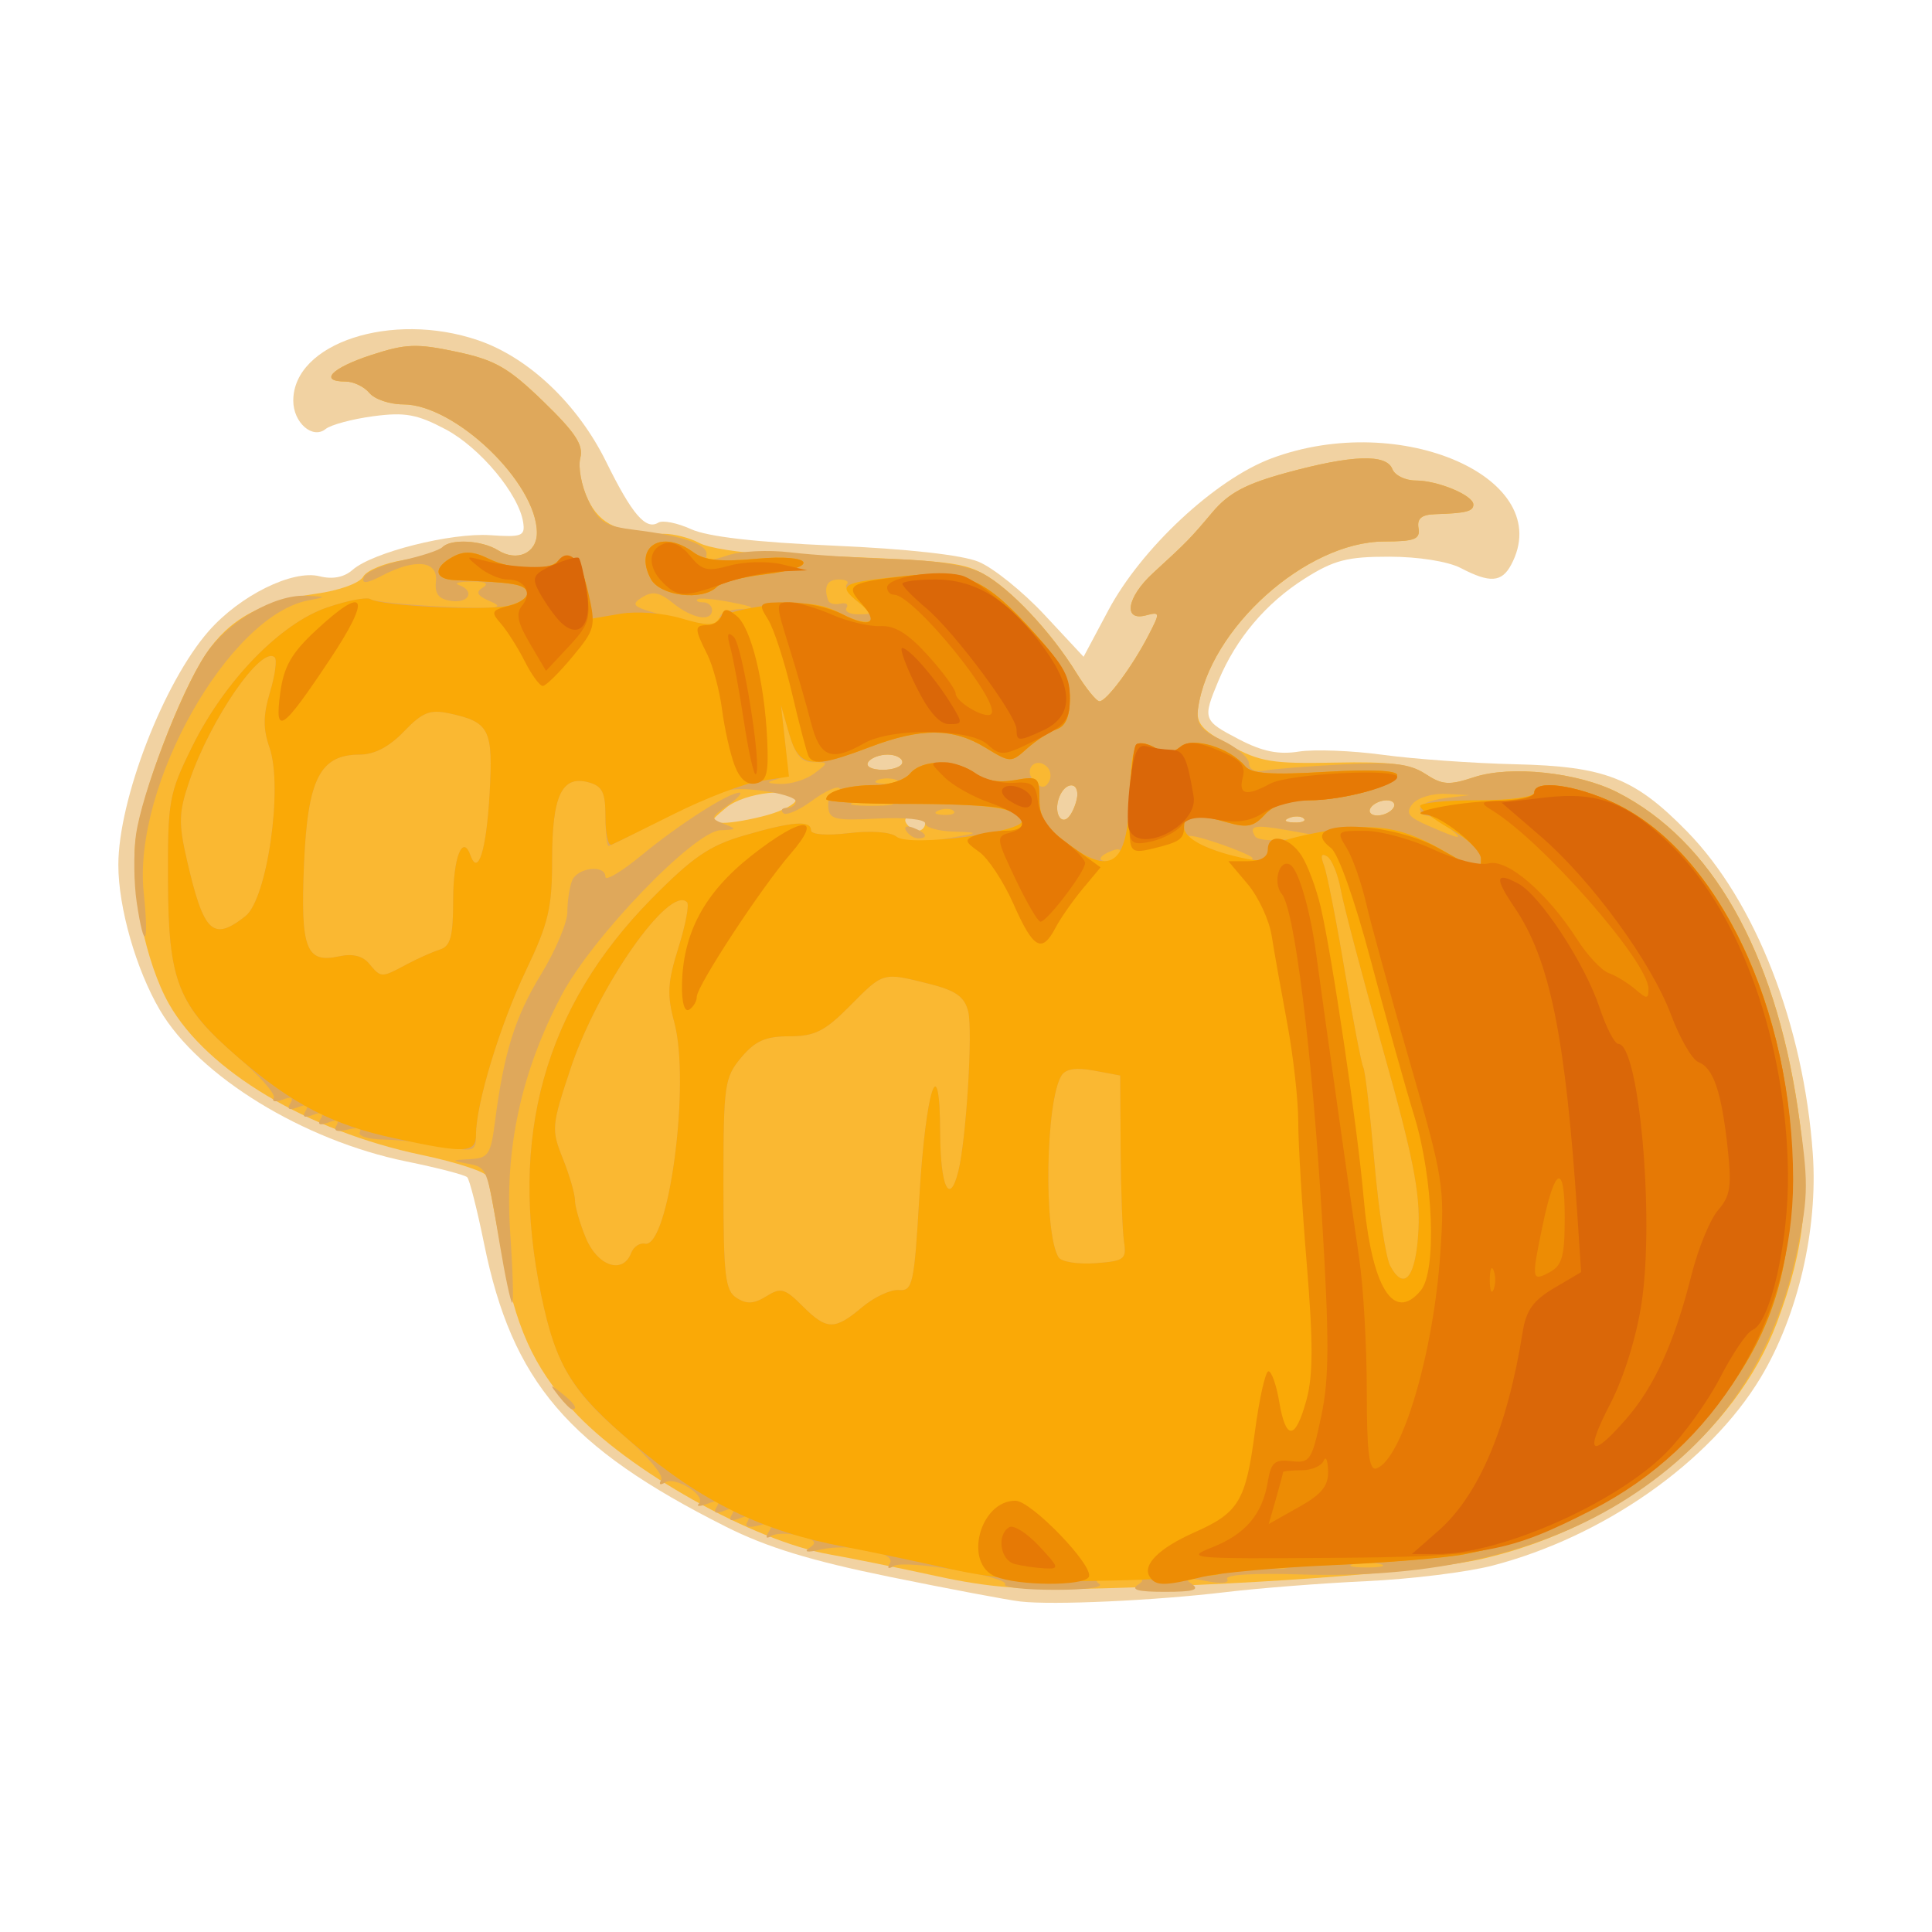 <?xml version="1.0"?>
<svg xmlns="http://www.w3.org/2000/svg" width="600" height="600" viewBox="0 0 600 600">
  <path d="M316.882 497.36c-3.901-.454-22.172-3.904-40.602-7.665-24.487-4.997-38.175-9.186-50.836-15.557-48.99-24.654-66.389-44.996-75.084-87.795-2.17-10.683-4.541-20.019-5.268-20.745-.726-.727-9.186-2.922-18.8-4.88-32.076-6.53-64.613-26.512-76.67-47.085-7.376-12.587-12.868-31.792-12.868-45.001 0-20.289 14.074-56.714 28.073-72.658 9.697-11.044 26.017-19.115 34.398-17.012 4.076 1.023 7.63.336 10.274-1.987 6.219-5.463 30.64-11.607 42.795-10.767 9.765.675 10.826.26 10.183-3.975-1.333-8.774-13.399-23.244-24.109-28.913-8.85-4.684-12.628-5.366-22.462-4.054-6.502.867-13.152 2.652-14.777 3.966-4.057 3.279-10.05-1.97-10.05-8.8 0-17.894 30.584-27.897 57.377-18.768 15.713 5.354 30.963 19.821 39.786 37.744 8.029 16.308 12.313 21.308 16.2 18.905 1.343-.83 5.912.077 10.153 2.016 5.132 2.347 19.965 4.062 44.359 5.13 22.834 1 39.768 2.88 44.924 4.99 4.551 1.861 13.756 9.265 20.454 16.452l12.18 13.068 7.695-14.44c10.272-19.27 33.224-40.652 50.631-47.165 40.347-15.095 88.735 6.366 74.466 33.028-2.94 5.495-6.6 5.739-15.606 1.042-3.986-2.079-13.149-3.538-22.27-3.547-13.046-.012-17.203 1.068-26.29 6.83-12.002 7.612-21.248 18.561-26.708 31.629-5.013 11.998-4.868 12.416 6.337 18.256 7.272 3.79 12.286 4.818 18.59 3.81 4.75-.76 16.494-.308 26.101 1.003s28.107 2.63 41.111 2.932c27.909.646 37.044 4.217 53.335 20.846 21.248 21.691 36.262 60.168 39.082 100.159 1.646 23.336-4.63 50.243-16.207 69.489-15.829 26.312-48.825 49.437-83.303 58.38-7.802 2.023-25.358 4.191-39.013 4.818-13.654.626-33.338 2.156-43.742 3.4-22.175 2.653-53.75 4.098-63.839 2.922z" fill="#f1d2a2"/>
  <path d="M290.873 489.478c-11.703-2.554-26.618-5.58-33.142-6.723-23.862-4.185-63.024-26.201-79.97-44.957-12.255-13.566-17.74-25.84-21.984-49.19-2.066-11.369-4.067-21.825-4.447-23.236-.38-1.41-9.57-4.427-20.422-6.702-35.351-7.413-66.631-26.1-78.41-46.843-7.293-12.843-12.11-36.443-10.392-50.899 1.62-13.623 13.56-45.318 21.716-57.64 7.275-10.994 17.272-16.515 34.175-18.873 7.407-1.033 13.668-3.292 14.817-5.345 1.094-1.955 6.773-4.272 12.619-5.15 5.846-.876 11.21-2.534 11.922-3.685 1.837-2.973 12.102-2.59 17.283.646 5.924 3.7 12.103.937 12.103-5.41 0-15.503-25.401-39.887-41.55-39.887-4.138 0-8.848-1.596-10.467-3.546-1.619-1.951-4.941-3.547-7.383-3.547-8.43 0-4.399-4.198 7.893-8.218 10.764-3.521 14.134-3.652 26.5-1.027 11.998 2.546 16.133 4.91 26.996 15.432 9.983 9.668 12.531 13.562 11.488 17.553-.738 2.821.332 8.638 2.377 12.927 3.734 7.83 9.94 10.621 23.61 10.621 3.174 0 8.095 1.274 10.936 2.83 2.84 1.558 12.612 3.098 21.715 3.423 55.107 1.971 59.41 2.366 66.382 6.1 8.393 4.493 21.124 18.004 29.02 30.798 3.01 4.877 6.249 8.867 7.199 8.867 2.19 0 10.176-10.752 15.192-20.451 3.712-7.179 3.682-7.403-.816-6.227-7.147 1.869-5.869-5.685 2.217-13.108 10.803-9.919 11.46-10.59 18.441-18.878 5.096-6.049 10.357-8.855 23.146-12.344 20.262-5.529 30.94-5.89 32.775-1.107.748 1.95 4.004 3.546 7.235 3.546 6.87 0 17.918 4.608 17.918 7.473 0 2.104-2.282 2.68-11.822 2.98-4.266.135-5.718 1.339-5.216 4.325.58 3.46-1.163 4.141-10.64 4.16-24.18.047-54.329 27.046-57.82 51.778-.657 4.655 1.138 6.757 9.837 11.52 9.395 5.143 13.218 5.772 32.675 5.372 17.233-.354 23.36.415 28.11 3.528 5.244 3.436 7.31 3.574 15.087 1.007 11.333-3.74 32.343-1.512 44.572 4.727 29.13 14.86 48.642 49.02 55.961 97.968 3.968 26.531 2.37 43.069-6.429 66.588-12.902 34.484-48.761 63.4-90.921 73.315-17.093 4.02-65.48 7.83-118.068 9.295-24.185.675-35.274-.132-52.018-3.786zm-3.546-233.85c0-1.301-1.659-2.365-3.686-2.365-2.028 0-3.029 1.064-2.225 2.364.803 1.3 2.462 2.365 3.686 2.365 1.224 0 2.225-1.064 2.225-2.365zm-49.062-2.49c4.877-1.354 8.867-3.476 8.867-4.715 0-4.12-15.905-2.355-21.61 2.397-5.25 4.374-5.3 4.654-.852 4.715 2.6.036 8.718-1.042 13.595-2.396zm96.314-6.377c.052-4.223-3.918-3.656-5.63.804-1.969 5.132.935 9.503 3.561 5.36 1.118-1.765 2.05-4.539 2.069-6.164zm70.329 7.438c-.786-.786-2.825-.87-4.532-.187-1.886.755-1.326 1.315 1.428 1.429 2.493.101 3.89-.457 3.104-1.242zm27.83-3.3c.804-1.301-.134-2.365-2.085-2.365-1.95 0-4.204 1.064-5.008 2.364-.803 1.3.135 2.365 2.086 2.365 1.95 0 4.204-1.064 5.008-2.365zm-152.504-14.187c0-1.3-2.066-2.364-4.59-2.364s-5.247 1.064-6.05 2.364c-.83 1.341 1.157 2.364 4.589 2.364 3.328 0 6.05-1.064 6.05-2.364z" fill="#fab832"/>
  <path d="M312.144 492.085c1.477-2.391-31.185-7.837-34.546-5.76-1.737 1.075-2.203.742-1.21-.864 2.079-3.365-12.746-6.267-21.556-4.22-4.198.975-5.386.758-3.338-.61 2.384-1.591 1.617-2.515-3.064-3.69-3.435-.862-7.424-.838-8.866.052-1.697 1.05-1.945.527-.703-1.482 1.428-2.311.616-2.762-3.185-1.768-3.302.863-4.547.436-3.528-1.212 1.004-1.625.106-1.983-2.484-.989-2.735 1.05-3.506.664-2.365-1.182 1.141-1.846.37-2.231-2.364-1.182-2.735 1.05-3.506.664-2.365-1.182 1.17-1.894.318-2.212-2.76-1.03-2.45.94-3.695.95-2.768.023 2.463-2.463-7.259-8.598-10.475-6.61-1.582.977-2.087.65-1.203-.78.838-1.355-4.242-7.388-11.287-13.408-16.627-14.204-21.512-22.471-26.006-44.013-10.22-48.992 1.03-89.336 34.327-123.1 12.764-12.942 17.954-16.485 28.746-19.622 15.037-4.371 20.717-4.803 20.717-1.575 0 1.313 4.915 1.67 11.78.858 7.078-.839 13.013-.372 14.87 1.168 2.04 1.694 7.07 1.899 14.819.603 11.072-1.852 11.233-1.977 2.863-2.24-4.876-.154-8.866-1.301-8.866-2.552 0-1.298-6.393-1.94-14.89-1.496-13.146.689-14.927.263-15.221-3.636-.183-2.429.842-4.416 2.279-4.416 1.436 0 1.986-.626 1.22-1.39-.764-.765-4.652 1.021-8.64 3.97-3.987 2.947-7.972 4.637-8.855 3.754-.883-.884-.364-1.606 1.153-1.606s2.759-.926 2.759-2.057c0-1.131-5.054-2.648-11.231-3.371-9.885-1.157-13.308-.202-28.555 7.968-9.528 5.105-17.774 9.282-18.324 9.282-.55 0-1-4.132-1-9.182 0-7.524-.961-9.438-5.32-10.603-8.234-2.2-11.232 4.199-11.232 23.968 0 15.016-1.137 19.845-8.103 34.424-8.142 17.038-15.541 41.458-15.541 51.293 0 4.939-.651 5.157-10.049 3.356-5.527-1.06-13.937-1.994-18.69-2.076-4.752-.083-8.043-1.115-7.314-2.296.73-1.18-.97-1.545-3.776-.811-3.301.863-4.546.436-3.528-1.212 1.005-1.625.107-1.983-2.484-.988-2.734 1.049-3.505.663-2.365-1.183 1.141-1.845.37-2.231-2.364-1.182-2.734 1.05-3.505.664-2.364-1.182 1.14-1.846.37-2.232-2.365-1.182-2.734 1.049-3.505.664-2.364-1.182 1.14-1.846.37-2.232-2.365-1.183-2.231.857-3.48.625-2.777-.514.704-1.14-4.422-6.943-11.392-12.898-18.364-15.689-21.343-23.288-21.463-54.76-.094-24.627.312-26.873 7.47-41.377 10.125-20.512 27.413-38.344 41.986-43.31 6.23-2.123 12.295-3.262 13.477-2.532 1.181.73 11.422 1.764 22.758 2.297 15.764.742 19.233.391 14.755-1.492-4.38-1.842-5.06-2.952-2.703-4.41 2.1-1.297.897-1.93-3.604-1.9-3.715.026-5.424.513-3.799 1.084 5.103 1.79 3.213 5.737-2.364 4.937-3.928-.563-5.173-2.154-4.757-6.075.681-6.424-6.378-7.183-16.705-1.797-4.788 2.497-6.41 2.66-5.72.576.531-1.6 5.851-3.973 11.823-5.274 5.971-1.3 11.648-3.162 12.615-4.137 2.647-2.67 12.284-2.131 17.24.964 5.924 3.7 12.103.937 12.103-5.411 0-15.503-25.401-39.886-41.55-39.886-4.138 0-8.848-1.596-10.467-3.547-1.619-1.95-4.941-3.547-7.383-3.547-8.43 0-4.399-4.197 7.893-8.218 10.764-3.52 14.134-3.651 26.5-1.027 11.998 2.546 16.133 4.91 26.996 15.432 9.983 9.669 12.531 13.563 11.488 17.554-.738 2.82.363 8.702 2.446 13.07 3.288 6.896 5.216 8.119 14.621 9.279 14.887 1.836 22.758 4.589 22.111 7.732-.394 1.915 1.4 1.968 6.495.192 3.871-1.35 12.629-1.787 19.46-.973 6.831.814 21.464 1.756 32.518 2.094 13.11.4 22.625 1.966 27.369 4.506 8.393 4.494 21.124 18.004 29.02 30.798 3.01 4.877 6.249 8.867 7.199 8.867 2.19 0 10.176-10.751 15.192-20.451 3.712-7.178 3.682-7.403-.816-6.226-7.147 1.868-5.869-5.685 2.217-13.109 10.803-9.918 11.46-10.59 18.441-18.877 5.096-6.05 10.357-8.855 23.146-12.345 20.262-5.528 30.94-5.889 32.775-1.107.748 1.95 4.004 3.547 7.235 3.547 6.87 0 17.918 4.607 17.918 7.473 0 2.103-2.282 2.679-11.822 2.98-4.266.135-5.718 1.338-5.216 4.324.58 3.46-1.163 4.142-10.64 4.16-24.27.048-54.415 27.13-57.82 51.943-.648 4.723.8 6.62 7.472 9.796 4.552 2.166 8.301 5.382 8.333 7.146.034 1.917 1.937 2.84 4.729 2.291 2.57-.504 13.514-1.382 24.322-1.95 15.714-.828 20.87-.235 25.746 2.96 5.265 3.449 7.325 3.588 15.107 1.02 11.333-3.74 32.343-1.513 44.572 4.726 29.3 14.948 48.753 49.205 56.052 98.712 3.26 22.103 3.249 26.247-.11 42.718-6.928 33.982-24.186 59.437-52.69 77.713-26.545 17.021-60.957 25.045-101.708 23.717-14.499-.473-23.576.092-22.758 1.416.808 1.306-1.885 1.56-6.619.623-5.897-1.166-7.054-.933-4.433.893 2.672 1.863.633 2.472-8.276 2.472-8.495 0-10.824-.645-8.275-2.292 2.613-1.689 1.057-2.292-5.911-2.292-5.993 0-8.314.726-6.335 1.98 1.85 1.173-3.665 1.98-13.52 1.98-9.154 0-16.183-.743-15.622-1.652zm88.035-6.173c-.786-.786-2.825-.87-4.532-.187-1.886.755-1.326 1.315 1.428 1.429 2.493.102 3.89-.456 3.104-1.242zm28.422-.2c-2.276-.596-6-.596-8.275 0-2.276.594-.414 1.08 4.137 1.08 4.552 0 6.414-.486 4.138-1.08zm-160.84-79.759c3.743-3.15 8.879-5.544 11.412-5.32 4.256.376 4.738-1.811 6.32-28.66 1.988-33.74 6.376-47.257 6.49-19.995.07 16.646 2.914 22.624 5.623 11.822 2.463-9.818 4.561-43.771 3.071-49.706-1.142-4.552-3.845-6.471-12.006-8.526-14.58-3.671-14.248-3.763-24.712 6.806-7.81 7.889-10.928 9.457-18.796 9.457-7.418 0-10.614 1.407-14.963 6.583-5.214 6.207-5.53 8.454-5.53 39.33 0 28.586.524 33.08 4.13 35.369 3.098 1.967 5.39 1.833 9.184-.536 4.5-2.81 5.73-2.483 11.186 2.972 7.578 7.578 10.002 7.631 18.591.404zm172.765-24.208c.55-11.252-1.712-22.72-10.92-55.376-6.389-22.653-12.328-45.139-13.2-49.97-.87-4.83-2.787-9.527-4.258-10.436-1.816-1.122-2.13-.232-.978 2.769.933 2.432 3.837 17.174 6.453 32.76 2.616 15.586 5.21 29.072 5.764 29.969.554.896 2.1 14.086 3.434 29.31 1.335 15.223 3.55 29.778 4.923 32.344 4.392 8.206 8.057 3.461 8.782-11.37zm-244.548 7.45c.753-1.962 2.677-3.292 4.275-2.955 7.436 1.569 14.256-49.795 9.137-68.806-2.294-8.52-2.08-12.378 1.283-23.068 2.22-7.06 3.432-13.442 2.692-14.182-5.471-5.472-27.689 26.198-36.102 51.461-5.99 17.985-6.088 19.105-2.469 28.15 2.073 5.181 3.77 11.03 3.77 12.995 0 1.966 1.541 7.265 3.425 11.774 3.626 8.677 11.443 11.265 13.989 4.631zm153.097-3.524c-.5-3.251-.97-16.205-1.046-28.786l-.136-22.876-8.167-1.532c-5.586-1.048-8.772-.55-10.086 1.575-4.926 7.97-5.575 48.841-.896 56.412.867 1.403 6 2.228 11.408 1.835 9.008-.657 9.756-1.212 8.923-6.628zm-222.894-86.116c3.452-1.849 8.138-3.943 10.414-4.655 3.334-1.042 4.138-4.034 4.138-15.414 0-13.126 2.94-20.673 5.385-13.824 2.357 6.602 4.913-1.589 5.92-18.972 1.17-20.219.052-22.456-12.564-25.148-5.968-1.274-8.322-.329-14.038 5.638-4.543 4.742-9.18 7.168-13.698 7.168-12.369 0-16.2 7.527-17.327 34.04-1.117 26.262.629 30.863 10.855 28.617 4.207-.924 7.36-.163 9.37 2.26 3.7 4.456 3.764 4.457 11.545.29zm-49.985-15.016c6.792-5.32 11.773-40.114 7.5-52.375-2.035-5.835-2-10.021.146-17.182 1.56-5.207 2.238-10.067 1.505-10.799-4.021-4.022-19.92 18.976-26.53 38.377-3.319 9.738-3.42 13.018-.762 24.566 5.21 22.631 8.028 25.337 18.141 17.413zm271.407-19.426c.828-1.34-.121-1.737-2.225-.93-4.096 1.572-4.846 3.267-1.445 3.267 1.224 0 2.875-1.052 3.67-2.337zm41.394 1.377c0-.528-4.959-2.65-11.02-4.715-12.09-4.12-12.126-1.924-.041 2.54 8.322 3.073 11.06 3.612 11.06 2.175zm10.64-8.687c-10.01-1.775-11.902-1.402-9.838 1.938.701 1.135 5.33 1.54 10.285.901l9.01-1.163-9.457-1.676zm49.792-1.068c-2.524-1.91-5.45-3.472-6.502-3.472-1.052 0-1.913-.996-1.913-2.214s3.458-2.644 7.685-3.168l7.684-.954-7.395-.378c-4.067-.209-8.684 1.175-10.26 3.074-2.371 2.857-1.501 4.05 5.03 6.9 10.165 4.438 11.316 4.481 5.67.211zm-114.85-9.974c.052-4.223-3.918-3.656-5.63.805-1.969 5.131.935 9.503 3.561 5.359 1.118-1.765 2.05-4.538 2.069-6.164zm70.329 7.438c-.786-.785-2.825-.87-4.532-.186-1.886.754-1.326 1.315 1.428 1.428 2.493.102 3.89-.456 3.104-1.242zm-108.764-2.364c-.786-.786-2.825-.87-4.532-.187-1.886.755-1.326 1.315 1.429 1.429 2.492.102 3.889-.456 3.103-1.242zm136.595-.936c.803-1.3-.135-2.364-2.086-2.364-1.95 0-4.204 1.064-5.008 2.364-.803 1.3.135 2.364 2.086 2.364 1.95 0 4.204-1.064 5.008-2.364zm-156.643-1.669c-2.926-.563-7.714-.563-10.64 0-2.926.564-.532 1.025 5.32 1.025s8.246-.461 5.32-1.025zm49.17-10.991c-3.49-3.49-7.582.627-4.223 4.248 2.118 2.282 3.398 2.417 4.607.486.921-1.471.748-3.601-.385-4.734zm-72.362 1.945c4.506-3.409 4.5-3.472-.357-3.472-3.688 0-5.59-2.254-7.48-8.866l-2.533-8.867 1.232 11.036c1.033 9.253.546 11.213-3.02 12.139-2.979.772-2.482 1.163 1.657 1.302 3.25.11 7.976-1.363 10.5-3.272zm25.556 2.056c-1.625-.656-4.285-.656-5.91 0-1.626.656-.296 1.192 2.955 1.192 3.25 0 4.58-.536 2.955-1.192zm1.774-5.528c0-1.3-2.066-2.364-4.59-2.364s-5.247 1.064-6.05 2.364c-.83 1.341 1.157 2.365 4.589 2.365 3.328 0 6.05-1.064 6.05-2.365zm-56.747-44.924c0-1.3 2.926-2.486 6.503-2.636 5.099-.213 4.461-.67-2.956-2.115-5.202-1.014-9.9-1.423-10.443-.91-.542.513.256.933 1.774.933 1.517 0 2.758 1.064 2.758 2.364 0 3.789-6.11 2.736-12.053-2.076-4.298-3.48-6.392-3.875-9.677-1.823-3.628 2.266-2.846 2.98 5.814 5.314 13.215 3.561 18.28 3.824 18.28.95zm42.884-4.942c-2.668-2.16-4.188-4.592-3.376-5.404.812-.812-.298-1.476-2.465-1.476-3.653 0-4.79 2.203-3.35 6.486.326.967 2.028 1.428 3.784 1.025 1.756-.404 2.633.174 1.947 1.282-.685 1.109.905 2.016 3.533 2.016 4.766 0 4.766-.01-.073-3.929zm-92.838 246.705c-2.941-3.75-2.857-3.834.893-.893 3.938 3.089 5.19 5.03 3.245 5.03-.491 0-2.353-1.862-4.138-4.137zm-18.352-47.289c-4-24.077-3.849-23.706-10.166-24.912-4.969-.949-4.888-1.073.893-1.366 5.742-.29 6.497-1.409 7.802-11.553 2.77-21.54 6.226-32.602 14.33-45.871 4.487-7.349 8.159-16.04 8.159-19.313 0-3.274.646-7.636 1.435-9.693 1.592-4.148 10.387-5.194 10.387-1.234 0 1.377 5.054-1.65 11.231-6.728 11.871-9.758 26.977-19.422 30.36-19.422 1.112 0-.526 1.784-3.64 3.965-5.367 3.76-5.424 4.057-1.117 5.745 4.05 1.586 3.935 1.798-1.063 1.946-8.178.242-40.01 33.32-49.504 51.441-12.5 23.86-17.62 47.581-15.85 73.449.822 12.029 1.111 21.87.641 21.87s-2.224-8.246-3.898-18.324zM42.458 280.27c-.893-5.953-1.004-15.342-.247-20.864 1.773-12.935 13.944-44.532 21.623-56.137 6.733-10.174 21.408-18.734 31.29-18.252 6.35.31 6.376.363.726 1.419-24.774 4.629-54.684 57.61-51.222 90.732 1.719 16.446.164 18.668-2.17 3.102zm238.975-22.25c-.829-1.34.12-1.737 2.224-.93 4.097 1.572 4.846 3.267 1.445 3.267-1.224 0-2.875-1.052-3.67-2.338z" fill="#dfa85b"/>
  <path d="M294.42 487.099c-11.054-2.47-25.417-5.479-31.92-6.688-25.615-4.764-44.543-13.97-65.795-32-19.217-16.302-24.001-24.027-28.634-46.233-10.22-48.992 1.03-89.337 34.327-123.1 12.764-12.942 17.954-16.485 28.746-19.622 15.037-4.372 20.717-4.803 20.717-1.576 0 1.313 4.915 1.671 11.78.858 6.997-.828 13.016-.369 14.825 1.132 3.92 3.254 40.129-1.469 38.926-5.077-1.303-3.91-10.61-5.22-36.563-5.146-13.328.038-24.233-.615-24.236-1.451-.007-2.425 6.829-4.39 15.269-4.39 4.286 0 9.117-1.597 10.736-3.547 3.755-4.525 14.299-4.566 20.237-.08 2.96 2.237 7.318 2.983 12.274 2.102 7.293-1.297 7.684-.998 7.684 5.87 0 5.427 1.977 8.744 7.908 13.267 14.31 10.915 19.406 7.423 20.105-13.78.552-16.727 1.586-18.795 7.748-15.497 3.453 1.848 5.656 1.772 8.13-.282 3.78-3.137 15.231.351 19.996 6.093 1.937 2.333 8.064 2.767 24.905 1.762 14.042-.838 22.336-.464 22.336 1.005 0 3.22-16.283 7.815-27.69 7.815-6.256 0-10.777 1.512-13.493 4.515-3.34 3.69-5.453 4.122-11.582 2.364-10.507-3.014-13.439-2.696-13.439 1.455 0 3.641 7.57 7.47 19.507 9.867 4.632.93 6.502.349 6.502-2.023 0-2.246 5.194-4.28 15.96-6.247 17.43-3.187 25.839-1.815 39.965 6.52 9.764 5.761 10.279 5.829 10.279 1.353 0-1.912-4.248-5.902-9.44-8.867-5.192-2.965-9.448-6.188-9.458-7.164-.01-.975 7.962-1.773 17.715-1.773 10.246 0 17.734-.998 17.734-2.364 0-4.137 12.6-2.507 24.826 3.211 33.933 15.872 57.74 69.089 55.01 122.97-1.339 26.417-7.43 43.464-22.735 63.615-17.41 22.923-47.523 40.793-78.704 46.707-6.117 1.16-25.128 2.677-42.247 3.372-17.119.694-32.146 1.893-33.393 2.664-1.247.77-16.32 1.734-33.494 2.14-24.15.572-35.78-.278-51.324-3.75zm-26.659-81.146c3.743-3.15 8.879-5.544 11.412-5.32 4.256.375 4.738-1.812 6.32-28.66 1.988-33.74 6.376-47.258 6.49-19.995.07 16.646 2.914 22.624 5.623 11.822 2.463-9.818 4.561-43.772 3.071-49.707-1.142-4.551-3.845-6.47-12.006-8.525-14.58-3.672-14.248-3.764-24.712 6.806-7.81 7.888-10.928 9.457-18.796 9.457-7.418 0-10.614 1.406-14.963 6.583-5.214 6.206-5.53 8.454-5.53 39.33 0 28.586.524 33.08 4.13 35.368 3.098 1.968 5.39 1.834 9.184-.536 4.5-2.81 5.73-2.483 11.186 2.973 7.578 7.578 10.002 7.63 18.591.404zm172.765-24.209c.55-11.252-1.712-22.719-10.92-55.376-6.389-22.652-12.328-45.138-13.2-49.97-.87-4.83-2.787-9.527-4.258-10.436-1.816-1.122-2.13-.231-.978 2.77.933 2.431 3.837 17.173 6.453 32.76 2.616 15.585 5.21 29.071 5.764 29.968.554.897 2.1 14.087 3.434 29.31 1.335 15.224 3.55 29.78 4.923 32.345 4.392 8.206 8.057 3.46 8.782-11.37zm-244.548 7.451c.753-1.962 2.677-3.292 4.275-2.955 7.436 1.568 14.256-49.795 9.137-68.807-2.294-8.519-2.08-12.378 1.283-23.067 2.22-7.06 3.432-13.443 2.692-14.183-5.471-5.47-27.689 26.199-36.102 51.462-5.99 17.985-6.088 19.104-2.469 28.15 2.073 5.181 3.77 11.029 3.77 12.995 0 1.966 1.541 7.264 3.425 11.774 3.626 8.676 11.443 11.264 13.989 4.631zm153.097-3.524c-.5-3.252-.97-16.205-1.046-28.787l-.136-22.875-8.167-1.532c-5.586-1.048-8.772-.55-10.086 1.575-4.926 7.97-5.575 48.84-.896 56.412.867 1.403 6 2.228 11.408 1.834 9.008-.657 9.756-1.211 8.923-6.627zm-226.72-32.205c-19.132-4.154-31.64-10.613-48.148-24.862-19.047-16.441-21.92-23.648-22.04-55.276-.095-24.628.31-26.873 7.47-41.377 10.124-20.512 27.412-38.345 41.985-43.31 6.23-2.124 12.252-3.29 13.38-2.592 3.467 2.143 35.366 3.711 42.704 2.1 3.807-.837 6.505-2.754 5.997-4.26-.831-2.464-4.2-3.023-22.38-3.72-6.583-.252-6.891-3.924-.612-7.285 3.478-1.861 6.412-1.673 11.231.719 6.627 3.29 18.188 3.762 21.087.863 3.993-3.993 7.618-.797 9.11 8.032l1.626 9.626 8.98-1.517c5.062-.856 13.294-.226 18.865 1.444 7.548 2.261 10.291 2.303 11.605.179.945-1.53 8.11-3.451 15.92-4.267 10.931-1.143 15.988-.561 21.959 2.527 9.377 4.849 12.96 2.59 5.493-3.464-6.678-5.414-5.522-6.083 14.033-8.118 19.28-2.006 25.251.602 40.683 17.766 8.517 9.473 10.948 13.973 10.948 20.27 0 5.576-1.287 8.548-4.138 9.555-2.276.803-6.402 3.493-9.169 5.977-4.958 4.452-5.147 4.447-13.004-.343-10.04-6.12-19.914-6.163-35.73-.151-18.43 7.005-22.133 6.396-25.142-4.137l-2.534-8.866 1.242 11.1 1.242 11.1-8.992 1.376c-4.946.757-16.918 5.338-26.606 10.18-9.688 4.842-18.466 9.158-19.507 9.592-1.04.433-1.892-3.433-1.892-8.591 0-7.73-.936-9.63-5.32-10.8-8.233-2.2-11.23 4.198-11.23 23.968 0 15.016-1.138 19.845-8.104 34.423-8.042 16.828-15.541 41.435-15.541 50.992 0 5.826-3.248 5.973-25.47 1.147zm3.826-53.911c3.452-1.85 8.138-3.944 10.414-4.655 3.334-1.042 4.138-4.035 4.138-15.415 0-13.126 2.94-20.673 5.385-13.824 2.357 6.603 4.913-1.588 5.92-18.971 1.17-20.22.052-22.456-12.564-25.149-5.968-1.273-8.322-.328-14.038 5.638-4.543 4.742-9.18 7.169-13.698 7.169-12.369 0-16.2 7.526-17.327 34.04-1.117 26.261.629 30.863 10.855 28.617 4.207-.924 7.36-.163 9.37 2.259 3.7 4.456 3.764 4.458 11.545.29zm-49.985-15.016c6.792-5.321 11.773-40.114 7.5-52.376-2.035-5.835-2-10.02.146-17.182 1.56-5.207 2.238-10.066 1.505-10.798-4.021-4.022-19.92 18.975-26.53 38.377-3.319 9.738-3.42 13.018-.762 24.566 5.21 22.63 8.028 25.336 18.141 17.413zM202.11 179.78c-5.383-10.058 3.384-15.522 13.242-8.253 3.369 2.484 8.52 3.022 19.367 2.022 18.106-1.668 20.416 2.725 2.546 4.841-6.728.797-13.324 2.541-14.66 3.876-4.454 4.455-17.636 2.856-20.495-2.486z" fill="#faa906"/>
  <path d="M309.198 489.631c-10.045-4.037-4.958-23.57 6.138-23.57 4.978 0 24.728 20.566 22.78 23.719-1.758 2.844-21.728 2.742-28.918-.149zm47.815-.03c-2.27-3.673 3.022-8.871 13.972-13.727 13.72-6.083 15.89-9.688 18.716-31.088 1.374-10.407 3.28-18.921 4.236-18.921.955 0 2.457 4.256 3.335 9.457 2.064 12.213 5.034 12.006 8.471-.59 2.064-7.563 2.086-17.977.091-42.093-1.458-17.623-2.65-37.552-2.65-44.285 0-6.733-1.547-20.509-3.437-30.613-1.89-10.105-4.06-22.331-4.823-27.17-.763-4.838-4.099-12.02-7.414-15.96l-6.027-7.162h6.122c3.864 0 6.12-1.308 6.12-3.547 0-5.358 6.526-4.25 10.452 1.773 1.906 2.926 4.593 10.108 5.97 15.96 3.504 14.888 11.456 68.613 13.298 89.848 2.45 28.232 9.309 39.508 17.805 29.27 4.982-6.002 3.906-34.823-2.02-54.1-2.799-9.106-8.893-30.918-13.544-48.471-4.955-18.704-10.067-33.13-12.35-34.847-11.829-8.9 17.531-8.777 33.485.14 13.116 7.33 13.109 7.328 13.109 3.236 0-3.454-12.287-13.317-17.047-13.685-7.348-.568 9.951-4.044 21.184-4.257 6.828-.13 12.414-1.3 12.414-2.6 0-4.137 12.6-2.507 24.826 3.21 33.933 15.873 57.74 69.09 55.01 122.97-1.339 26.417-7.43 43.465-22.735 63.615-17.41 22.923-47.523 40.794-78.704 46.708-6.117 1.16-24.773 2.699-41.457 3.42-16.684.72-34.591 2.335-39.793 3.587-12.2 2.937-14.759 2.925-16.615-.078zM211.793 306.01c.232-16.213 6.96-28.764 21.594-40.289 15.746-12.4 22.645-12.697 12.091-.522-9.024 10.412-29.084 40.997-29.084 44.345 0 1.402-1.064 3.207-2.364 4.01-1.426.882-2.314-2.114-2.236-7.544zm102.97-25.23c-3.085-6.974-7.907-14.29-10.717-16.258-4.425-3.1-4.595-3.777-1.264-5.055 2.116-.812 6.509-1.476 9.762-1.476 7.442 0 6.18-5.138-1.727-7.034-3.166-.76-16.661-1.35-29.988-1.311-13.328.038-24.233-.615-24.236-1.45-.007-2.426 6.829-4.392 15.269-4.392 4.286 0 9.117-1.596 10.736-3.546 3.755-4.525 14.299-4.566 20.237-.08 2.96 2.237 7.318 2.983 12.274 2.102 7.313-1.3 7.684-1.012 7.684 5.975 0 5.852 1.927 8.738 9.497 14.222l9.498 6.88-5.6 6.73c-3.08 3.702-6.859 9.124-8.398 12.05-4.23 8.041-6.88 6.545-13.028-7.358zm36.086-20.97c-.5-8.43.7-26.461 1.89-28.425.593-.98 3.21-.64 5.815.755 3.453 1.848 5.656 1.772 8.13-.281 3.78-3.138 15.231.35 19.996 6.092 1.937 2.333 8.064 2.767 24.905 1.762 14.042-.837 22.336-.464 22.336 1.005 0 3.22-16.283 7.815-27.69 7.815-6.256 0-10.777 1.513-13.493 4.515-3.34 3.69-5.453 4.122-11.582 2.364-10.4-2.983-13.439-2.699-13.439 1.257 0 3.975-1.268 4.852-10.049 6.951-5.59 1.336-6.546.801-6.82-3.81zm-122.73-22.171c-1.36-3.58-3.11-11.372-3.885-17.314-.776-5.943-2.857-13.678-4.625-17.19-4.03-8.003-4.015-8.984.135-8.984 1.842 0 3.797-1.33 4.344-2.955.787-2.339 1.772-2.314 4.718.117 4.459 3.68 8.6 20.445 9.44 38.22.505 10.691-.102 13.065-3.52 13.767-2.753.565-4.957-1.324-6.606-5.662zm23.023-2.701c-.549-.976-2.865-9.754-5.147-19.507-2.282-9.753-5.644-20.127-7.472-23.053-3.241-5.19-3.087-5.32 6.307-5.32 5.296 0 12.868 1.675 16.825 3.721 8.618 4.457 11.444 2.765 5.8-3.472-5.08-5.613-3.747-6.403 14.281-8.456 17.9-2.038 24.305.847 39.567 17.822 8.517 9.473 10.948 13.973 10.948 20.27 0 5.576-1.287 8.549-4.138 9.555-2.276.803-6.402 3.493-9.169 5.977-4.958 4.452-5.147 4.447-13.004-.343-10.04-6.12-19.914-6.162-35.73-.151-13.406 5.095-17.507 5.731-19.068 2.957zm-164.115-19.73c1.094-8.154 3.452-12.321 10.908-19.276 15.708-14.653 17.644-10.858 4.516 8.854-14.869 22.327-17.235 23.926-15.424 10.423zm75.943-9.826c-2.14-4.226-5.48-9.496-7.42-11.71-3.196-3.649-2.938-4.174 2.753-5.602 3.454-.867 5.874-2.78 5.377-4.25-.81-2.402-4.204-2.956-22.356-3.651-6.584-.252-6.892-3.925-.613-7.286 3.478-1.861 6.412-1.673 11.231.719 6.627 3.29 18.188 3.762 21.087.863 3.986-3.985 7.301-.723 9.636 9.479 2.43 10.623 2.231 11.436-4.922 20.054-4.1 4.941-8.226 9.003-9.168 9.026-.942.024-3.464-3.415-5.605-7.642zm39.139-25.602c-5.383-10.058 3.384-15.522 13.242-8.253 3.369 2.484 8.52 3.022 19.367 2.022 18.106-1.668 20.416 2.725 2.546 4.842-6.728.796-13.324 2.54-14.66 3.875-4.454 4.455-17.636 2.856-20.495-2.486z" fill="#ed8c04"/>
  <path d="M315.109 485.71c-4.484-1.17-5.652-8.977-1.708-11.414 1.336-.826 5.487 1.771 9.224 5.771 6.405 6.857 6.503 7.258 1.708 7-2.798-.152-6.948-.761-9.224-1.356zm61.261-5.136c10.43-4.105 15.67-10.266 17.356-20.408 1.002-6.028 2.118-7 7.335-6.395 5.765.67 6.348-.203 9.246-13.863 2.516-11.855 2.558-23.473.224-62.19-3.142-52.107-8.523-95.347-12.456-100.086-2.953-3.558-.721-11.142 2.663-9.05 2.513 1.553 6.163 14.06 7.95 27.24 2.42 17.855 11.21 80.056 13.43 95.033 1.29 8.703 2.345 27.145 2.345 40.983 0 19.062.716 24.927 2.956 24.2 7.928-2.571 17.794-35.766 19.896-66.94 1.382-20.486.978-23.014-9.438-59.111-5.984-20.741-12.116-43.031-13.625-49.533-1.51-6.502-4.232-14.216-6.05-17.142-3.207-5.162-3.04-5.32 5.616-5.297 4.906 0 14.437 2.591 21.178 5.73 7.011 3.264 14.414 5.144 17.295 4.39 5.828-1.524 18.249 9.144 27.552 23.663 3.165 4.938 7.571 9.622 9.791 10.408 2.22.786 5.9 3.028 8.175 4.982 3.689 3.168 4.138 3.158 4.138-.099 0-8.332-32.848-45.817-48.6-55.46-4.089-2.504-3.615-2.832 4.267-2.956 4.877-.076 8.867-1.203 8.867-2.503 0-4.137 12.6-2.507 24.826 3.211 32.191 15.057 55.564 64.283 55.564 117.025 0 43.503-23.973 82.887-62.38 102.48-26.07 13.3-33.023 14.575-81.472 14.929-43.049.314-45.197.125-36.649-3.24zm36.084-23.815c-.102-3.337-.723-4.737-1.379-3.111-.656 1.625-3.764 2.955-6.906 2.955-3.143 0-5.714.273-5.714.607 0 .334-1 4.089-2.22 8.345l-2.22 7.739 9.313-5.234c7.2-4.047 9.27-6.61 9.126-11.301zm51.406-62.222c-.656-1.625-1.193-.295-1.193 2.956 0 3.25.537 4.58 1.193 2.955s.656-4.285 0-5.91zm22.078-16.516c0-16.987-3.006-15.913-6.84 2.446-3.546 16.974-3.45 17.638 2.111 14.661 3.944-2.11 4.73-4.95 4.73-17.107zM315.351 272.95c-6.014-12.644-6.08-13.21-1.677-14.36 6.82-1.784 4.14-5.71-6.383-9.347-5.128-1.773-11.423-5.317-13.987-7.877-4.642-4.631-4.641-4.653.065-4.653 2.6 0 6.942 1.55 9.648 3.446 2.707 1.896 7.997 3.226 11.757 2.956 5.858-.42 6.945.447 7.59 6.06.45 3.923 3.533 8.607 7.684 11.676 3.813 2.818 6.932 6.06 6.932 7.202 0 2.709-11.935 18.351-13.876 18.186-.821-.068-4.31-6.05-7.753-13.289zm35.498-14.321c-.531-6.994.742-25.348 1.89-27.242.593-.98 3.21-.64 5.815.755 3.405 1.822 5.633 1.79 7.925-.112 2.383-1.977 5.404-1.72 11.948 1.013 6.902 2.884 8.497 4.664 7.522 8.394-1.411 5.396 1.083 5.964 8.523 1.942 5.71-3.087 39.449-4.861 39.449-2.075 0 2.642-17.109 7.231-26.957 7.231-4.772 0-11.294 1.715-14.493 3.812-4.12 2.7-8.3 3.346-14.325 2.216-6.1-1.145-9.282-.63-11.242 1.815-1.503 1.877-5.66 4.092-9.236 4.923-5.154 1.197-6.568.644-6.82-2.672zm-119.771-34.3c-1.43-9.445-3.335-19.831-4.234-23.082-1.198-4.33-.921-5.252 1.036-3.444 2.697 2.492 8.842 40.65 6.864 42.628-.587.587-2.237-6.659-3.666-16.103zm20.755-.03c-1.415-5.526-4.494-16.166-6.84-23.644-4.16-13.255-4.156-13.595.194-13.595 2.453 0 8.417 1.733 13.252 3.852 4.834 2.118 11.586 3.707 15.003 3.53 4.481-.23 8.6 2.323 14.778 9.16 4.71 5.214 8.565 10.504 8.565 11.755 0 2.669 9.328 8.087 11.016 6.398 3.36-3.36-24.07-37.06-30.166-37.06-1.171 0-2.13-1.015-2.13-2.257 0-3.188 15.256-5.668 23.037-3.745 3.585.885 12.636 7.88 20.113 15.542 11.258 11.535 13.596 15.34 13.596 22.128 0 7.346-1.1 8.745-10.603 13.491-9.938 4.964-10.875 5.048-14.963 1.348-5.515-4.99-29.8-5.244-38.274-.4-10.246 5.857-13.765 4.477-16.578-6.502zm-87.296-24.495c-3.81-6.458-4.394-9.31-2.395-11.718 3.283-3.956.952-8.12-4.546-8.12-2.276 0-6.203-1.674-8.727-3.721-4.422-3.587-4.374-3.666 1.321-2.18 9.115 2.38 21.49 2.745 22.772.673 3.214-5.2 7.797-1.061 9.202 8.312 1.364 9.093.774 10.982-5.532 17.734l-7.06 7.556-5.035-8.536zm41.386-18.824c-4.826-4.826-4.737-10.227.2-12.122 2.492-.956 5.463.41 8.175 3.76 3.707 4.578 5.32 4.97 12.411 3.011 4.483-1.237 11.71-1.409 16.06-.38l7.91 1.87-8.276.345c-4.552.19-12.532 1.88-17.733 3.753-12.033 4.335-14.202 4.308-18.747-.237z" fill="#e67905"/>
  <path d="M446.747 475.357c12.507-10.98 21.418-32.023 26.134-61.713 1.067-6.717 3.271-9.792 9.768-13.625l8.39-4.95-1.132-17.113c-3.708-56.075-8.565-79.96-19.547-96.121-6.296-9.265-5.982-11.239 1.179-7.406 6.779 3.628 20.695 24.867 25.22 38.492 2.06 6.2 4.683 11.275 5.829 11.275 6.421 0 11.258 53.766 7.232 80.39-1.61 10.65-5.491 23.163-9.717 31.329-8.056 15.566-6.238 17.474 4.739 4.972 8.868-10.1 15.201-24 20.441-44.859 2.072-8.25 5.802-17.346 8.288-20.212 3.833-4.42 4.28-7.39 2.94-19.55-1.91-17.328-4.425-24.656-9.072-26.44-1.922-.737-5.734-7.327-8.472-14.644-6.162-16.468-24.75-41.883-40.654-55.586l-11.989-10.329 13.375-1.572c16.83-1.978 26.073 1.633 40.107 15.667 21.038 21.038 34.995 60.801 35.461 101.029.246 21.194-5.504 46.535-11.04 48.66-1.644.63-6.122 7.22-9.95 14.644-3.829 7.424-11.396 17.97-16.816 23.436-15.532 15.662-51.232 31.48-71.047 31.48h-7.929l8.262-7.254zM350.6 257.401c-.59-1.626-.407-8.276.407-14.778 1.104-8.827 2.36-11.581 4.957-10.871 1.913.523 5.378 1.017 7.699 1.098 3.932.136 4.993 2.326 7.025 14.502 1.504 9.013-17.088 18.314-20.088 10.049zm-37.195-8.775c-1.913-1.21-2.757-2.92-1.875-3.802 2.163-2.164 8.9.588 8.9 3.636 0 3.003-2.448 3.061-7.025.166zm2.296-22.08c0-4.402-19.274-30.285-28.049-37.669-4.08-3.433-7.417-6.842-7.417-7.576s4.63-1.335 10.29-1.335c12.781 0 23.174 6.633 33.979 21.689 9.08 12.653 8.812 20.913-.82 25.303-7.387 3.365-7.983 3.334-7.983-.413zm-31.257-13.478c-3.218-6.502-5.135-11.822-4.26-11.822 2.092 0 9.966 8.976 15.037 17.142 3.867 6.226 3.848 6.502-.444 6.502-3.022 0-6.388-3.85-10.333-11.822zM173.178 192.22c-1.905-2.188-4.583-6.15-5.95-8.802-2.141-4.154-1.508-5.257 4.56-7.943 3.876-1.715 7.47-2.697 7.985-2.18.516.515 1.63 5.263 2.475 10.55 1.752 10.955-3 15.343-9.07 8.375z" fill="#da6708"/>
</svg>
